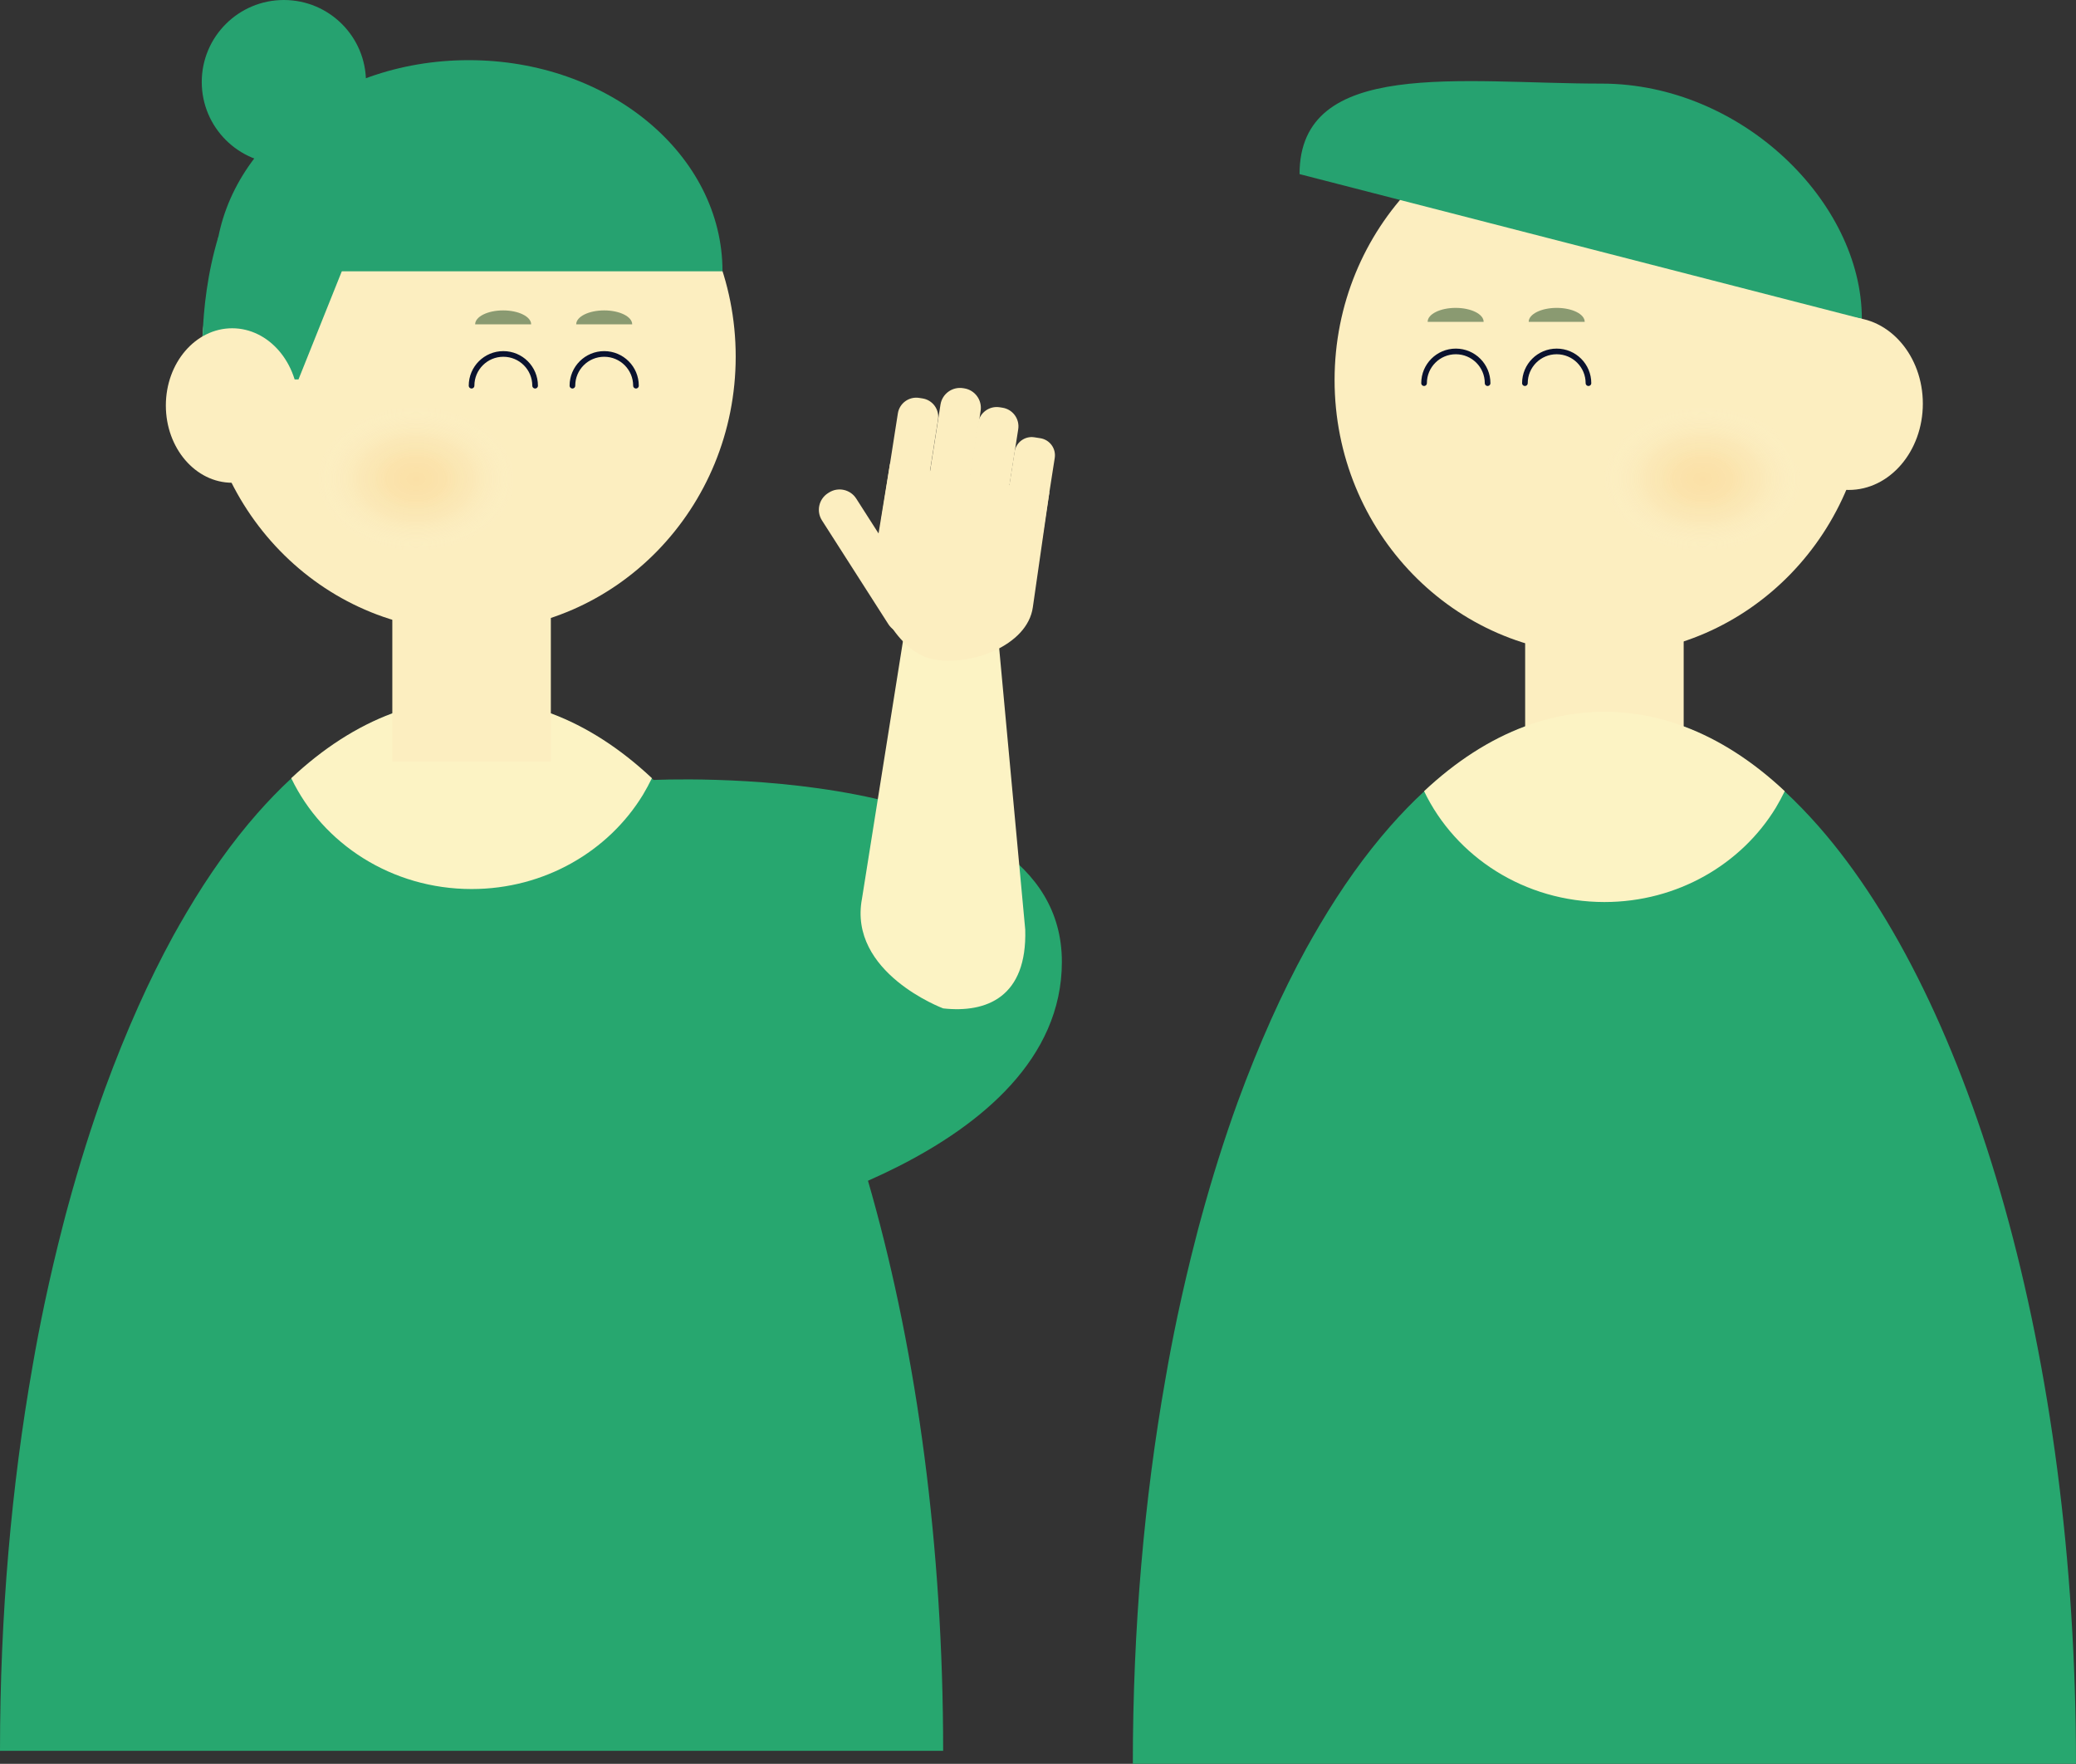 <svg width="206" height="175" viewBox="0 0 206 175" fill="none" xmlns="http://www.w3.org/2000/svg">
<rect x="0" y="0" width="206" height="175" fill="#333333" stroke="none"/>
<g clip-path="url(#clip0_3068_125)">
<path d="M206.001 174.998H112.41C112.41 161.527 113.555 148.649 115.643 136.83C116.001 134.731 116.401 132.673 116.827 130.642C117.392 127.985 117.999 125.389 118.654 122.864C118.813 122.231 118.977 121.605 119.149 120.986C120.259 116.904 121.486 113.008 122.824 109.319C123.872 106.462 124.974 103.736 126.133 101.149C127.235 98.684 128.394 96.351 129.599 94.142C130.047 93.337 130.495 92.552 130.95 91.782C133.135 88.079 135.472 84.802 137.94 81.994C139.042 80.742 140.166 79.578 141.316 78.519C144.494 75.579 147.843 73.405 151.331 72.089H151.339C152.979 71.47 154.648 71.036 156.335 70.809C156.577 70.775 156.818 70.747 157.059 70.727C157.238 70.707 157.425 70.692 157.604 70.679C157.701 70.665 157.803 70.659 157.9 70.659C157.907 70.659 157.92 70.652 157.928 70.659C158.114 70.645 158.299 70.639 158.485 70.632C158.727 70.624 158.961 70.617 159.202 70.617C159.443 70.617 159.678 70.624 159.919 70.632C160.215 70.639 160.511 70.652 160.802 70.681C160.981 70.695 161.167 70.708 161.346 70.728C161.588 70.749 161.829 70.783 162.07 70.811C163.76 71.037 165.427 71.471 167.067 72.09C170.555 73.405 173.912 75.579 177.089 78.513C178.241 79.579 179.364 80.742 180.468 81.996C195.625 99.273 205.998 134.431 205.998 175.001L206.001 174.998Z" fill="#27A76F"/>
<path d="M177.103 38.181H177.09L177.094 38.172L177.103 38.181Z" fill="#27A76F"/>
<path d="M158.921 64.953C173.553 64.953 185.413 52.755 185.413 37.707C185.413 22.66 173.553 10.461 158.921 10.461C144.29 10.461 132.43 22.66 132.43 37.707C132.43 52.755 144.29 64.953 158.921 64.953Z" fill="#FCEEC0"/>
<path d="M167.07 56.055H151.34V77.889H167.07V56.055Z" fill="#FCEEC0"/>
<path d="M169.107 54.779C174.598 54.779 179.05 51.523 179.05 47.507C179.05 43.49 174.598 40.234 169.107 40.234C163.616 40.234 159.164 43.49 159.164 47.507C159.164 51.523 163.616 54.779 169.107 54.779Z" fill="url(#paint0_radial_3068_125)"/>
<path d="M128.953 17.274C128.953 5.705 145.014 8.295 158.92 8.295C172.826 8.295 184.75 20.063 184.75 31.633L128.953 17.274Z" fill="#26A270"/>
<path d="M147.221 31.931C147.221 31.166 145.977 30.547 144.443 30.547C142.908 30.547 141.664 31.167 141.664 31.931H147.221Z" fill="#8A9A71"/>
<path d="M157.249 31.931C157.249 31.166 156.005 30.547 154.47 30.547C152.936 30.547 151.691 31.167 151.691 31.931H157.249Z" fill="#8A9A71"/>
<path d="M157.622 38.016C157.622 36.277 156.21 34.867 154.469 34.867C152.728 34.867 151.316 36.277 151.316 38.016" stroke="#0A122E" stroke-width="0.56" stroke-miterlimit="10" stroke-linecap="round"/>
<path d="M147.614 38.016C147.614 36.277 146.203 34.867 144.461 34.867C142.72 34.867 141.309 36.277 141.309 38.016" stroke="#0A122E" stroke-width="0.56" stroke-miterlimit="10" stroke-linecap="round"/>
<path d="M183.45 48.611C187.51 48.611 190.802 44.779 190.802 40.051C190.802 35.324 187.51 31.492 183.45 31.492C179.389 31.492 176.098 35.324 176.098 40.051C176.098 44.779 179.389 48.611 183.45 48.611Z" fill="#FCEEC0"/>
<path d="M177.1 78.495C177.1 78.495 177.092 78.503 177.092 78.51C176.824 79.067 176.527 79.611 176.211 80.142C172.8 85.737 166.458 89.496 159.207 89.496C151.273 89.496 144.435 85.001 141.32 78.517C141.32 78.51 141.312 78.503 141.312 78.497C144.435 75.565 147.799 73.376 151.342 72.061C152.976 71.448 154.644 71.028 156.339 70.809C156.58 70.775 156.821 70.747 157.063 70.727C157.242 70.707 157.428 70.692 157.607 70.679C157.704 70.665 157.807 70.659 157.903 70.659C157.911 70.659 157.924 70.652 157.931 70.659C158.117 70.645 158.302 70.639 158.489 70.632C158.73 70.624 158.964 70.617 159.205 70.617C159.447 70.617 159.681 70.624 159.922 70.632C160.218 70.639 160.515 70.652 160.805 70.681C160.984 70.695 161.171 70.708 161.35 70.728C161.591 70.749 161.832 70.783 162.074 70.811C163.77 71.031 165.437 71.45 167.07 72.063C170.613 73.377 173.977 75.566 177.1 78.498V78.495Z" fill="#FCF3C4"/>
<path d="M93.591 173.709H0C0 160.238 1.144 147.36 3.232 135.541C3.591 133.442 3.991 131.384 4.417 129.353C4.982 126.696 5.589 124.1 6.244 121.575C6.403 120.942 6.567 120.316 6.739 119.697C7.849 115.615 9.076 111.719 10.414 108.029C11.461 105.173 12.564 102.447 13.723 99.86C14.825 97.395 15.984 95.062 17.189 92.853C17.637 92.048 18.085 91.263 18.54 90.493C20.725 86.79 23.061 83.513 25.529 80.705C26.632 79.453 27.756 78.288 28.906 77.229C32.084 74.29 35.433 72.116 38.921 70.8H38.928C40.569 70.181 42.237 69.747 43.925 69.52C44.166 69.485 44.408 69.458 44.649 69.438C44.828 69.418 45.015 69.403 45.194 69.39C45.291 69.376 45.393 69.37 45.49 69.37C45.497 69.37 45.51 69.363 45.517 69.37C45.704 69.356 45.889 69.35 46.075 69.343C46.317 69.335 46.551 69.328 46.792 69.328C47.033 69.328 47.267 69.335 47.509 69.343C47.805 69.35 48.101 69.363 48.392 69.392C48.571 69.406 48.757 69.419 48.936 69.439C49.178 69.459 49.419 69.494 49.66 69.522C51.349 69.748 53.017 70.182 54.657 70.801C58.145 72.116 61.502 74.29 64.679 77.224C65.831 78.29 66.953 79.453 68.057 80.707C83.215 97.984 93.588 133.142 93.588 173.711L93.591 173.709Z" fill="#27A76F"/>
<path d="M64.689 77.206C64.689 77.206 64.682 77.213 64.682 77.221C64.414 77.778 64.117 78.322 63.801 78.853C60.389 84.448 54.047 88.207 46.797 88.207C38.862 88.207 32.025 83.712 28.91 77.228C28.91 77.221 28.902 77.213 28.902 77.208C32.025 74.276 35.389 72.087 38.932 70.772C40.566 70.159 42.233 69.739 43.928 69.52C44.17 69.485 44.411 69.458 44.652 69.438C44.831 69.418 45.018 69.403 45.197 69.39C45.294 69.376 45.397 69.37 45.493 69.37C45.501 69.37 45.514 69.363 45.521 69.37C45.707 69.356 45.892 69.35 46.078 69.343C46.32 69.335 46.554 69.328 46.795 69.328C47.036 69.328 47.271 69.335 47.512 69.343C47.808 69.35 48.104 69.363 48.395 69.392C48.574 69.406 48.76 69.419 48.94 69.439C49.181 69.459 49.422 69.494 49.663 69.522C51.36 69.742 53.027 70.161 54.66 70.774C58.203 72.088 61.567 74.277 64.689 77.209V77.206Z" fill="#FCF3C4"/>
<path d="M28.168 16.273C32.668 16.273 36.316 12.63 36.316 8.136C36.316 3.643 32.668 0 28.168 0C23.668 0 20.02 3.643 20.02 8.136C20.02 12.63 23.668 16.273 28.168 16.273Z" fill="#26A270"/>
<path d="M46.511 62.625C61.142 62.625 73.003 50.427 73.003 35.379C73.003 20.331 61.142 8.133 46.511 8.133C31.88 8.133 20.02 20.331 20.02 35.379C20.02 50.427 31.88 62.625 46.511 62.625Z" fill="#FCEEC0"/>
<path d="M54.66 53.727H38.93V75.56H54.66V53.727Z" fill="#FCEEC0"/>
<path d="M52.706 32.181C52.706 31.416 51.462 30.797 49.927 30.797C48.392 30.797 47.148 31.417 47.148 32.181H52.704H52.706Z" fill="#8A9A71"/>
<path d="M62.733 32.181C62.733 31.416 61.489 30.797 59.954 30.797C58.42 30.797 57.176 31.417 57.176 32.181H62.733Z" fill="#8A9A71"/>
<path d="M63.107 38.266C63.107 36.527 61.695 35.117 59.954 35.117C58.212 35.117 56.801 36.527 56.801 38.266" stroke="#0A122E" stroke-width="0.56" stroke-miterlimit="10" stroke-linecap="round"/>
<path d="M53.099 38.266C53.099 36.527 51.687 35.117 49.946 35.117C48.205 35.117 46.793 36.527 46.793 38.266" stroke="#0A122E" stroke-width="0.56" stroke-miterlimit="10" stroke-linecap="round"/>
<path d="M41.392 54.779C46.883 54.779 51.335 51.523 51.335 47.507C51.335 43.49 46.883 40.234 41.392 40.234C35.901 40.234 31.449 43.49 31.449 47.507C31.449 51.523 35.901 54.779 41.392 54.779Z" fill="url(#paint1_radial_3068_125)"/>
<path d="M21.336 26.917C21.336 15.348 32.608 5.969 46.514 5.969C60.42 5.969 71.693 15.348 71.693 26.917H21.336Z" fill="#26A270"/>
<path d="M34.926 24.397L29.619 37.645H20.203C20.203 37.645 19.455 30.799 21.678 23.453" fill="#26A270"/>
<path d="M23.039 47.897C26.674 47.897 29.621 44.466 29.621 40.233C29.621 36.001 26.674 32.57 23.039 32.57C19.404 32.57 16.457 36.001 16.457 40.233C16.457 44.466 19.404 47.897 23.039 47.897Z" fill="#FCEEC0"/>
<path d="M64.688 77.392C64.688 77.392 105.369 75.272 105.369 95.431C105.369 114.715 73.002 121.513 73.002 121.513L64.688 77.392Z" fill="#27A76F"/>
<path d="M85.537 89.144L89.658 63.248C89.98 60.348 89.47 57.663 93.802 58.142C98.134 58.621 99.064 57.054 98.744 59.955L101.733 92.23C101.931 98.908 97.924 100.528 93.591 100.049C93.591 100.049 84.132 96.521 85.537 89.145V89.144Z" fill="#FCF3C4"/>
<path d="M104.13 48.835L102.487 60.254C101.956 64.062 96.296 66.157 92.521 65.398C89.176 64.724 86.33 59.586 86.64 56.194L88.311 46.031L104.133 48.838L104.13 48.835Z" fill="#FCEEC0"/>
<path d="M89.094 41.016L87.449 51.536C87.292 52.543 87.982 53.487 88.99 53.644L89.323 53.696C90.331 53.853 91.276 53.164 91.434 52.157L93.079 41.638C93.236 40.631 92.546 39.687 91.538 39.53L91.205 39.478C90.197 39.321 89.252 40.009 89.094 41.016Z" fill="#FCEEC0"/>
<path d="M93.323 40.145L91.435 52.214C91.268 53.282 92 54.284 93.07 54.45L93.18 54.468C94.25 54.635 95.253 53.904 95.42 52.835L97.307 40.766C97.474 39.697 96.742 38.696 95.672 38.529L95.562 38.512C94.493 38.345 93.49 39.076 93.323 40.145Z" fill="#FCEEC0"/>
<path d="M97.053 41.969L95.352 52.845C95.192 53.867 95.892 54.825 96.916 54.984L97.194 55.028C98.217 55.187 99.177 54.488 99.336 53.466L101.037 42.59C101.197 41.568 100.497 40.61 99.473 40.451L99.195 40.407C98.172 40.248 97.212 40.947 97.053 41.969Z" fill="#FCEEC0"/>
<path d="M100.677 44.816L99.3 53.619C99.154 54.554 99.794 55.431 100.731 55.577L101.324 55.669C102.26 55.815 103.138 55.175 103.285 54.24L104.661 45.437C104.807 44.502 104.167 43.625 103.23 43.479L102.637 43.386C101.701 43.24 100.823 43.88 100.677 44.816Z" fill="#FCEEC0"/>
<path d="M82.254 48.87L82.16 48.93C81.248 49.512 80.981 50.723 81.564 51.634L88.151 61.928C88.734 62.839 89.947 63.105 90.859 62.523L90.953 62.463C91.865 61.881 92.132 60.67 91.549 59.759L84.962 49.466C84.379 48.554 83.166 48.288 82.254 48.87Z" fill="#FCEEC0"/>
</g>
<defs>
<radialGradient id="paint0_radial_3068_125" cx="0" cy="0" r="1" gradientUnits="userSpaceOnUse" gradientTransform="translate(168.969 47.507) scale(9.941 7.272)">
<stop stop-color="#F5AC42" stop-opacity="0.2"/>
<stop offset="0.279" stop-color="#F5B352" stop-opacity="0.183"/>
<stop offset="0.574" stop-color="#F8C883" stop-opacity="0.131"/>
<stop offset="0.876" stop-color="#FCECD4" stop-opacity="0.045"/>
<stop offset="1" stop-color="white" stop-opacity="0"/>
</radialGradient>
<radialGradient id="paint1_radial_3068_125" cx="0" cy="0" r="1" gradientUnits="userSpaceOnUse" gradientTransform="translate(41.278 47.507) scale(9.941 7.272)">
<stop stop-color="#F5AC42" stop-opacity="0.2"/>
<stop offset="0.279" stop-color="#F5B352" stop-opacity="0.183"/>
<stop offset="0.574" stop-color="#F8C883" stop-opacity="0.131"/>
<stop offset="0.876" stop-color="#FCECD4" stop-opacity="0.045"/>
<stop offset="1" stop-color="white" stop-opacity="0"/>
</radialGradient>
<clipPath id="clip0_3068_125">
<rect width="206" height="175" fill="white"/>
</clipPath>
</defs>
</svg>
